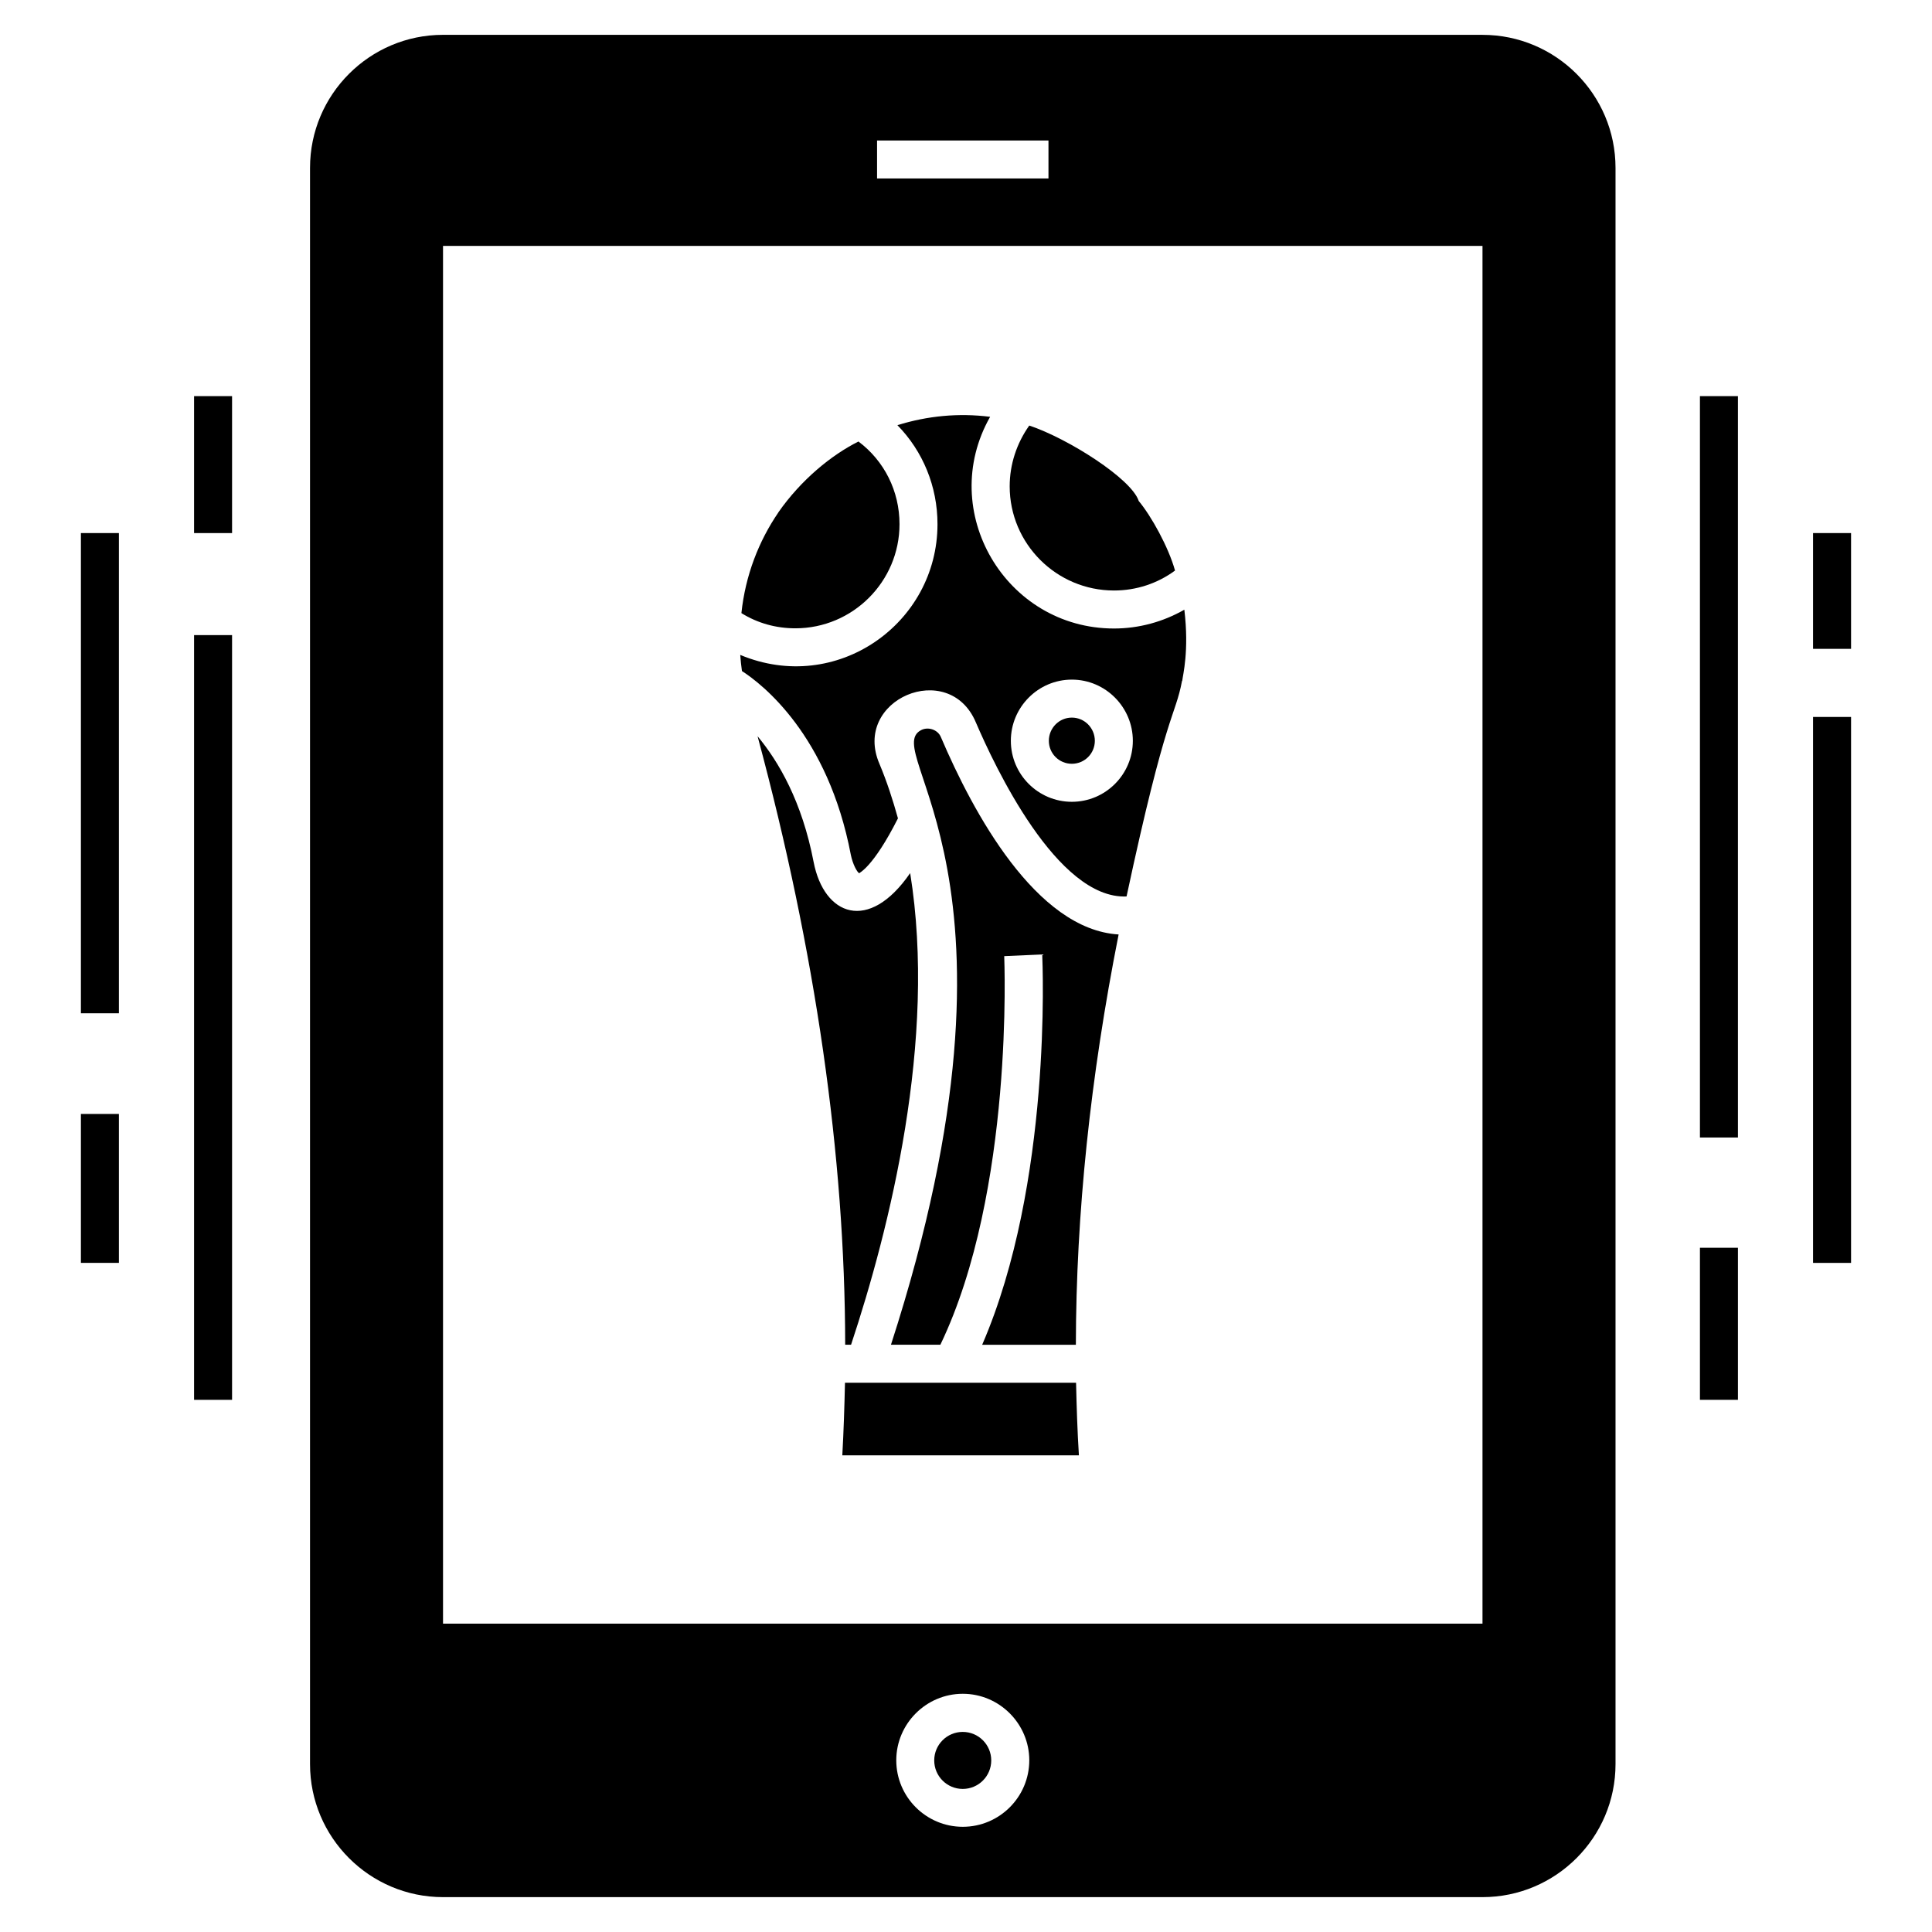 <?xml version="1.0" encoding="UTF-8"?>
<!-- Uploaded to: ICON Repo, www.iconrepo.com, Generator: ICON Repo Mixer Tools -->
<svg fill="#000000" width="800px" height="800px" version="1.1" viewBox="144 144 512 512" xmlns="http://www.w3.org/2000/svg">
 <g>
  <path d="m594.5 474.67h10.07v40.297h-10.07z"/>
  <path d="m594.5 248.98h10.07v196.47h-10.07z"/>
  <path d="m624.48 334h10.07v144.68h-10.07z"/>
  <path d="m624.48 285.27h10.07v30.68h-10.07z"/>
  <path d="m165.44 439.21h10.07v39.465h-10.07z"/>
  <path d="m165.44 285.27h10.07v127.26h-10.07z"/>
  <path d="m195.43 312.31h10.07v202.66h-10.07z"/>
  <path d="m195.43 248.98h10.07v36.293h-10.07z"/>
  <path d="m536.88 153.23h-275.47c-19.438 0-35.25 15.812-35.25 35.25v423.03c0 19.438 15.812 35.25 35.25 35.25h275.47c19.438 0 35.25-15.812 35.25-35.25v-423.02c0-19.441-15.812-35.254-35.25-35.254zm-160.45 28h45.426v10.07h-45.426zm22.715 446.89c-9.719 0-17.625-7.906-17.625-17.625 0-9.668 7.906-17.625 17.625-17.625s17.625 7.957 17.625 17.625c0 9.719-7.906 17.625-17.625 17.625zm137.73-53.836h-275.47v-365.11h275.47z"/>
  <path d="m406.69 610.53c0 4.172-3.383 7.555-7.555 7.555s-7.555-3.383-7.555-7.555 3.383-7.555 7.555-7.555 7.555 3.383 7.555 7.555"/>
  <path d="m382.38 282.91c0-8.762-4.027-16.77-10.879-21.906-7.199 3.602-15.188 10.145-21.199 18.734 0 0.051-0.051 0.051-0.051 0.102-5.16 7.555-8.715 16.613-9.77 26.641 4.281 2.668 9.164 4.027 14.301 4.027 15.207 0 27.598-12.387 27.598-27.598z"/>
  <path d="m369.54 500.37c10.172-30.668 22.812-80.727 15.664-124.99-10.996 15.961-22.82 11.27-25.582-2.922-3.07-16.066-9.316-26.691-14.855-33.34 15.41 57.258 23.164 111.3 23.215 161.25z"/>
  <path d="m393.36 339.37c-0.805-2.016-3.426-2.871-5.289-1.863-11.055 5.832 32.34 38.324-7.957 162.86h13.094c19.59-40.793 16.922-102.33 16.922-102.98l10.07-0.453c0.102 2.57 2.617 60.633-15.914 103.44h24.828c0.051-34.598 3.828-70.906 11.332-108.73-21.906-1.312-38.625-32.434-47.086-52.273z"/>
  <path d="m367.93 510.44c-0.152 6.496-0.352 12.891-0.707 19.238h62.699c-0.402-6.344-0.605-12.793-0.754-19.238z"/>
  <path d="m439.23 300.49c5.891 0 11.531-1.863 16.164-5.289-1.742-6.266-6.32-14.477-9.621-18.434-1.891-5.879-18.746-16.574-29.008-19.992-3.324 4.684-5.188 10.273-5.188 16.113 0.004 15.211 12.395 27.602 27.652 27.602z"/>
  <path d="m428.05 346.41c3.375 0 6.094-2.719 6.094-6.094s-2.719-6.144-6.094-6.144-6.094 2.769-6.094 6.144 2.719 6.094 6.094 6.094z"/>
  <path d="m369.48 370.54c0.504 2.469 1.613 4.531 2.215 4.887 0-0.152 3.625-1.41 10.273-14.555-1.359-4.887-2.922-9.719-4.887-14.402-7.406-17.113 18.391-27.973 25.531-11.027 4.887 11.383 21.504 46.934 39.938 46.129 10.551-49.297 12.875-47.461 14.707-57.16h0.051c0.145-1.488 1.871-7.852 0.555-18.836-5.641 3.223-12.035 4.984-18.633 4.984-28.742 0-47.027-31.098-32.836-56.102-8.41-1.051-16.57-0.258-24.574 2.215 6.75 6.898 10.625 16.215 10.625 26.238 0 26.355-26.762 45.301-52.273 34.648 0.102 1.41 0.25 2.871 0.453 4.281 5.34 3.426 22.812 16.922 28.855 48.699zm58.57-46.434c8.914 0 16.164 7.301 16.164 16.215 0 8.914-7.25 16.164-16.164 16.164-8.914 0-16.164-7.25-16.164-16.164-0.004-8.91 7.25-16.215 16.164-16.215z"/>
 </g>
</svg>